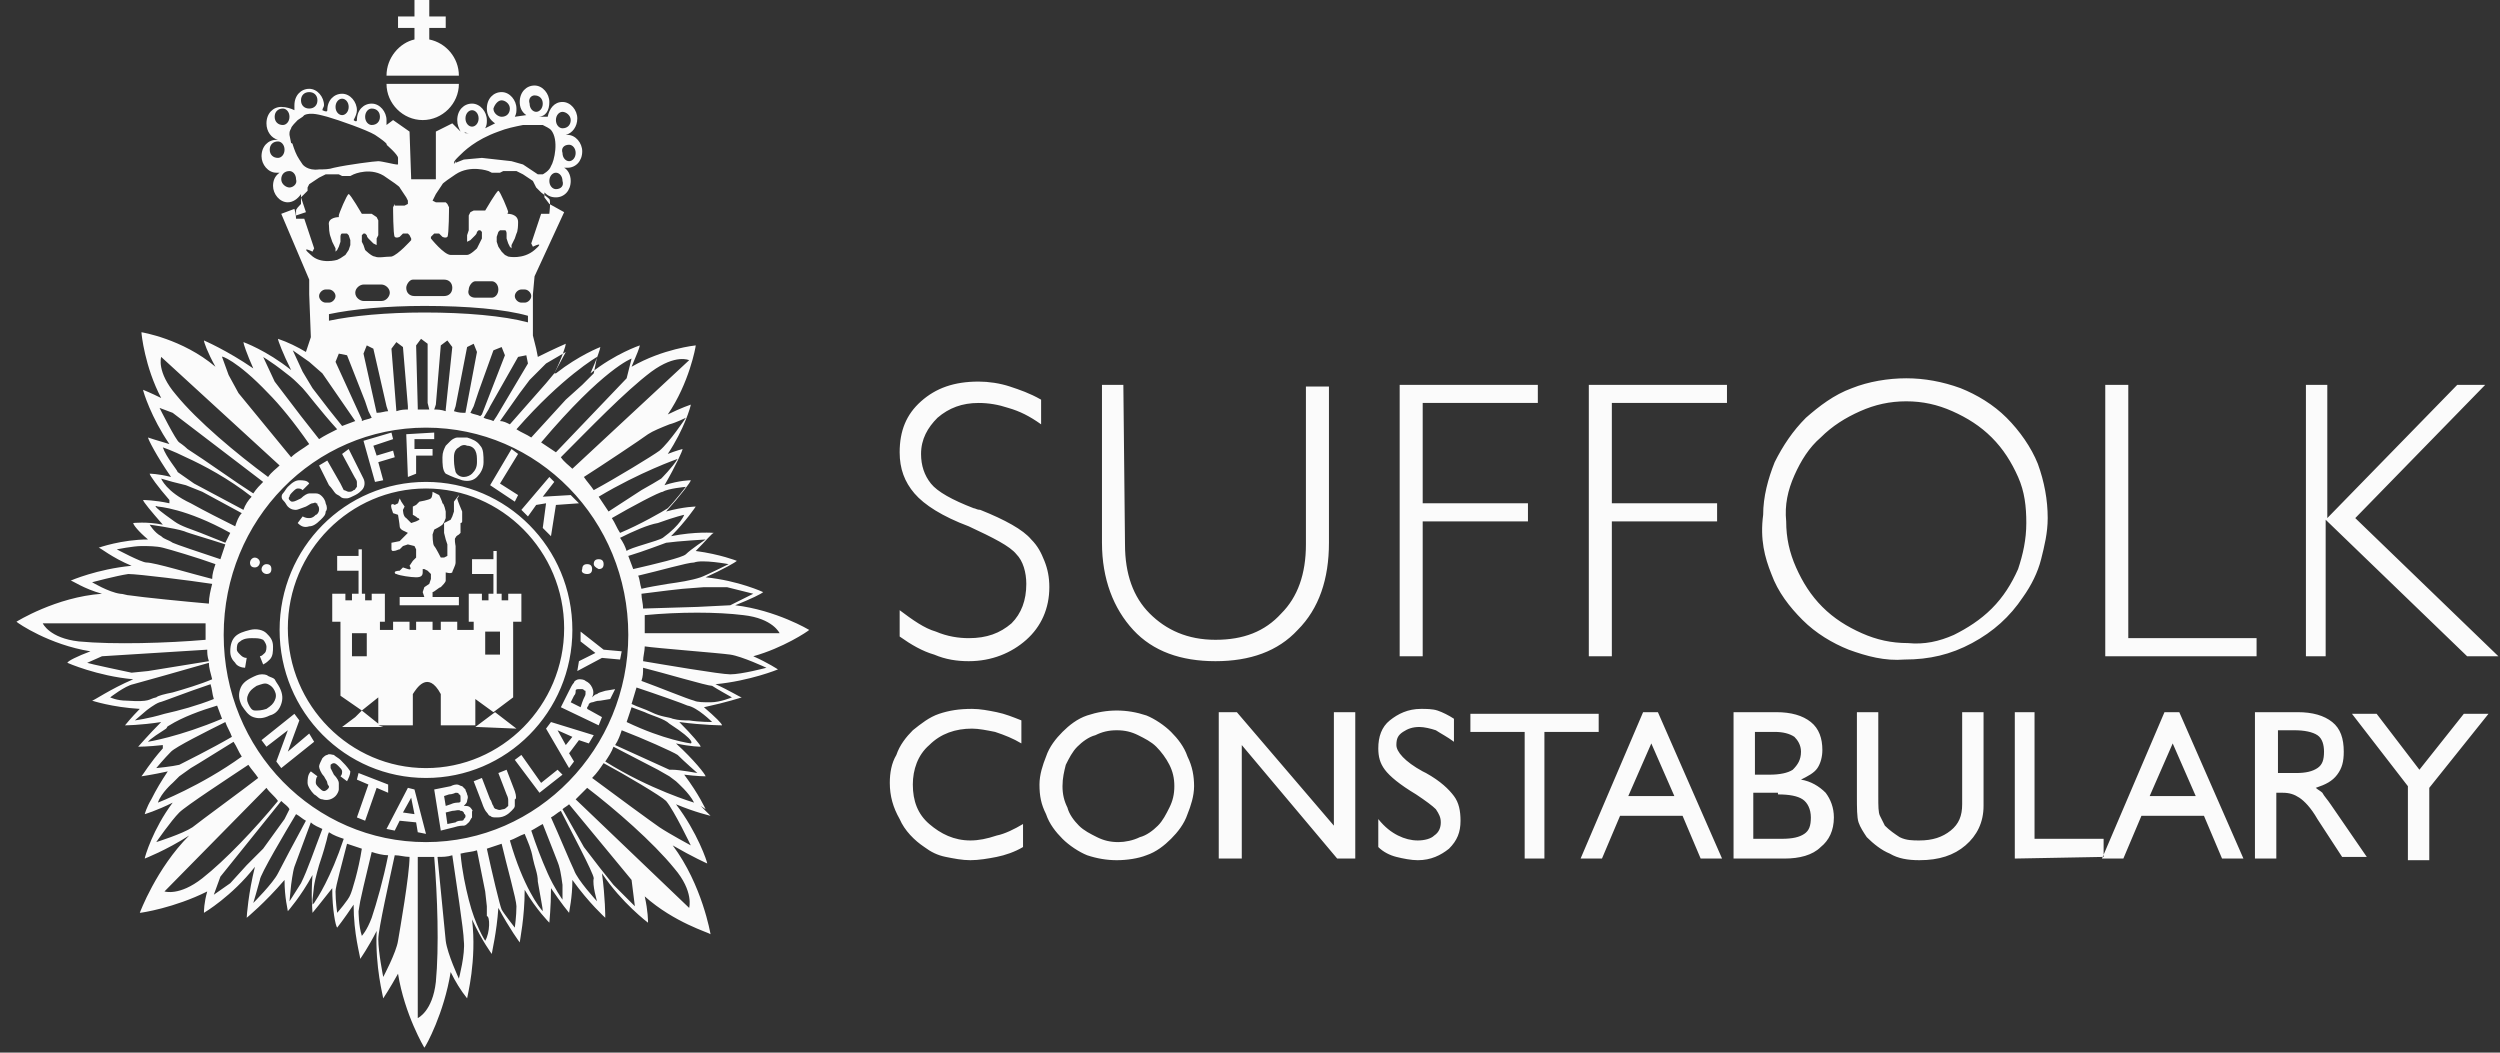 <?xml version="1.0" encoding="utf-8"?>
<!-- Generator: Adobe Illustrator 28.0.0, SVG Export Plug-In . SVG Version: 6.00 Build 0)  -->
<svg version="1.1" id="Layer_1" xmlns="http://www.w3.org/2000/svg" xmlns:xlink="http://www.w3.org/1999/xlink" x="0px" y="0px"
	 viewBox="0 0 152 64" style="enable-background:new 0 0 152 64;" xml:space="preserve">
<rect x="0" y="0" width="152" height="64" fill="#333333" stroke="none"/>
<style type="text/css">
	.st0{fill:#FFFFFF;fill-opacity:0.98;}
</style>
<g>
	<path class="st0" d="M146.4,52.2v-4.4l-3.4-4.4h1.5l2.6,3.4l2.7-3.4h1.5l-3.6,4.5v4.4H146.4z M138.4,52.2v-4h0.4
		c0.4,0,0.7,0.1,1,0.3c0.3,0.2,0.7,0.6,1.1,1.3l1.5,2.3h1.5l-2.2-3.2c-0.2-0.3-0.4-0.5-0.5-0.7c-0.1-0.1-0.3-0.2-0.4-0.3
		c0.6-0.2,1-0.4,1.3-0.8c0.3-0.4,0.4-0.8,0.4-1.4c0-0.8-0.2-1.4-0.7-1.8c-0.5-0.4-1.2-0.6-2.1-0.6h-2.6v8.9L138.4,52.2z M138.4,44.4
		h1.1c0.6,0,1.1,0.1,1.4,0.3c0.3,0.2,0.4,0.6,0.4,1c0,0.5-0.1,0.8-0.4,1c-0.3,0.2-0.7,0.3-1.3,0.3h-1.1V44.4z M129.1,52.2l1.1-2.6
		h3.8l1.1,2.6h1.3l-3.9-8.9h-0.9l-3.8,8.9H129.1z M132.1,45.2l1.4,3.2h-2.8L132.1,45.2z M122.5,52.2v-8.9h1.2V51h4.2v1.1L122.5,52.2
		z M112.9,43.3h1.3v5.1c0,0.6,0,1,0.1,1.2c0.1,0.2,0.2,0.4,0.3,0.6c0.3,0.3,0.6,0.5,0.9,0.7c0.4,0.2,0.8,0.2,1.2,0.2
		c0.8,0,1.4-0.2,1.9-0.6c0.5-0.4,0.7-0.9,0.7-1.6v-5.6h1.3V49c0,1-0.4,1.8-1.1,2.4c-0.7,0.6-1.6,0.9-2.8,0.9c-0.7,0-1.3-0.1-1.8-0.4
		c-0.5-0.2-1-0.6-1.4-1c-0.2-0.3-0.4-0.6-0.5-0.9c-0.1-0.3-0.1-0.9-0.1-1.6V43.3z M106.7,44.5h1.2c0.5,0,0.9,0.1,1.2,0.3
		c0.2,0.2,0.4,0.5,0.4,0.9c0,0.5-0.2,0.8-0.5,1.1c-0.3,0.2-0.8,0.3-1.4,0.3h-0.9V44.5z M108.5,52.2c0.9,0,1.7-0.2,2.2-0.7
		c0.5-0.4,0.8-1,0.8-1.8c0-0.6-0.2-1.1-0.5-1.5c-0.4-0.4-0.9-0.7-1.5-0.8c0.4-0.2,0.8-0.4,1-0.7c0.2-0.3,0.3-0.7,0.3-1.1
		c0-0.7-0.2-1.3-0.7-1.7c-0.5-0.4-1.2-0.6-2.1-0.6h-2.6v8.9L108.5,52.2z M108.1,48.3c0.7,0,1.2,0.1,1.5,0.3c0.3,0.2,0.5,0.6,0.5,1.1
		c0,0.5-0.1,0.8-0.4,1c-0.3,0.2-0.7,0.3-1.4,0.3h-1.7v-2.8H108.1z M97.4,52.2l1.1-2.6h3.8l1.1,2.6h1.3l-3.9-8.9h-0.9l-3.8,8.9H97.4z
		 M100.4,45.2l1.4,3.2H99L100.4,45.2z M92.7,52.2v-7.7h-3.3v-1.1h7.8v1.1h-3.3v7.7L92.7,52.2z M83.8,51.5v-1.7
		c0.4,0.5,0.8,0.8,1.2,1c0.4,0.2,0.8,0.3,1.2,0.3c0.4,0,0.8-0.1,1-0.3c0.3-0.2,0.4-0.5,0.4-0.8c0-0.3-0.1-0.5-0.3-0.8
		c-0.2-0.2-0.6-0.5-1.2-0.9c-1-0.6-1.6-1.1-1.9-1.5c-0.3-0.4-0.4-0.8-0.4-1.3c0-0.7,0.2-1.3,0.7-1.7c0.5-0.4,1.1-0.7,1.9-0.7
		c0.3,0,0.7,0,1,0.1c0.3,0.1,0.7,0.3,1,0.5v1.4c-0.4-0.3-0.8-0.5-1.1-0.7c-0.3-0.1-0.7-0.2-1-0.2c-0.4,0-0.7,0.1-1,0.3
		c-0.3,0.2-0.4,0.4-0.4,0.8c0,0.4,0.5,1,1.6,1.6l0.2,0.1c0.9,0.5,1.4,1,1.7,1.4c0.3,0.4,0.4,0.9,0.4,1.5c0,0.7-0.2,1.2-0.7,1.7
		c-0.5,0.4-1.1,0.7-1.9,0.7c-0.4,0-0.9-0.1-1.3-0.2C84.5,52,84.1,51.8,83.8,51.5 M74.1,52.2v-8.9h1.1l5.9,6.9v-6.9h1.3v8.9h-1.1
		l-5.8-6.9v6.9H74.1z M63.6,49.5c0.2,0.6,0.6,1.1,1,1.5c0.4,0.4,1,0.8,1.5,1c0.6,0.2,1.2,0.3,1.8,0.3c0.6,0,1.3-0.1,1.8-0.3
		c0.6-0.2,1.1-0.6,1.5-1c0.4-0.4,0.8-0.9,1-1.5c0.2-0.5,0.4-1.1,0.4-1.7c0-0.6-0.1-1.2-0.4-1.8c-0.2-0.6-0.6-1.1-1-1.5
		c-0.4-0.4-1-0.8-1.5-1c-0.6-0.2-1.2-0.3-1.8-0.3c-0.6,0-1.2,0.1-1.8,0.3c-0.6,0.2-1.1,0.6-1.5,1c-0.4,0.4-0.8,0.9-1,1.5
		c-0.2,0.5-0.4,1.1-0.4,1.7C63.2,48.4,63.3,48.9,63.6,49.5 M64.8,46.5c0.2-0.4,0.4-0.8,0.7-1.1c0.3-0.3,0.7-0.6,1.1-0.7
		c0.4-0.2,0.8-0.3,1.3-0.3c0.5,0,0.9,0.1,1.3,0.3c0.4,0.2,0.8,0.4,1.1,0.7c0.3,0.3,0.6,0.7,0.8,1.1c0.2,0.4,0.3,0.8,0.3,1.3
		c0,0.5-0.1,0.9-0.3,1.3c-0.2,0.4-0.4,0.8-0.7,1.1c-0.3,0.3-0.7,0.6-1.1,0.7c-0.4,0.2-0.9,0.3-1.3,0.3c-0.5,0-0.9-0.1-1.3-0.3
		c-0.4-0.2-0.8-0.4-1.1-0.7c-0.3-0.3-0.6-0.7-0.7-1.1c-0.2-0.4-0.3-0.8-0.3-1.3C64.6,47.3,64.7,46.9,64.8,46.5 M62.2,50.1v1.4
		c-0.5,0.3-1.1,0.5-1.6,0.6c-0.5,0.1-1.1,0.2-1.6,0.2c-0.5,0-1-0.1-1.5-0.2c-0.5-0.1-0.9-0.3-1.3-0.6c-0.6-0.4-1.2-1-1.5-1.7
		c-0.4-0.7-0.6-1.4-0.6-2.2c0-0.6,0.1-1.2,0.4-1.7c0.2-0.6,0.6-1.1,1-1.5c0.5-0.4,1-0.8,1.6-1c0.6-0.2,1.2-0.3,2-0.3
		c0.5,0,1,0.1,1.5,0.2c0.5,0.1,1,0.3,1.5,0.5v1.4c-0.5-0.3-1-0.5-1.6-0.7c-0.5-0.1-1-0.2-1.4-0.2c-1,0-1.9,0.3-2.6,1
		c-0.7,0.6-1,1.5-1,2.4c0,1,0.3,1.8,1,2.4c0.7,0.6,1.5,1,2.5,1c0.5,0,1-0.1,1.6-0.3C61.1,50.7,61.7,50.4,62.2,50.1 M140.2,39.9V23.4
		h1.3v8.1l7.9-8.1h1.7l-7.9,8.1l8.7,8.4h-1.9l-8.6-8.3v8.3H140.2z M128,39.9V23.4h1.4v15.4h7.8v1.1H128z M107.7,34.9
		c0.4,1.1,1.1,2,1.9,2.8c0.8,0.8,1.8,1.4,2.8,1.8c1.1,0.4,2.2,0.7,3.4,0.6c1.5,0,2.8-0.3,4.1-1c1.3-0.7,2.3-1.6,3.1-2.8
		c0.5-0.7,0.9-1.5,1.1-2.3c0.2-0.8,0.4-1.6,0.4-2.5c0-1.1-0.2-2.2-0.6-3.3c-0.4-1-1.1-2-1.9-2.8c-0.8-0.8-1.8-1.4-2.8-1.8
		c-1.1-0.4-2.2-0.6-3.3-0.6c-1.1,0-2.3,0.2-3.3,0.6c-1.1,0.4-2,1.1-2.8,1.8c-0.8,0.8-1.4,1.7-1.9,2.7c-0.4,1-0.7,2.1-0.7,3.2
		C107,32.8,107.3,33.9,107.7,34.9 M109.1,28.9c0.4-0.9,0.9-1.7,1.6-2.3c0.7-0.7,1.5-1.2,2.4-1.6c0.9-0.4,1.8-0.6,2.8-0.6
		c1,0,1.9,0.2,2.8,0.6c0.9,0.4,1.7,0.9,2.4,1.6c0.7,0.7,1.2,1.5,1.6,2.4c0.4,0.9,0.5,1.8,0.5,2.8c0,1-0.2,1.9-0.5,2.8
		c-0.4,0.9-0.9,1.7-1.6,2.4c-0.7,0.7-1.5,1.2-2.3,1.6c-0.9,0.4-1.8,0.6-2.8,0.5c-1,0-1.9-0.2-2.8-0.6c-0.9-0.4-1.7-0.9-2.4-1.6
		c-0.7-0.7-1.2-1.5-1.6-2.4c-0.4-0.9-0.6-1.8-0.6-2.8C108.5,30.7,108.7,29.8,109.1,28.9 M96.6,39.9V23.4h8.4v1.1h-7v6.1h6.4v1.1
		h-6.4v8.2H96.6z M85.1,39.9V23.4h8.4v1.1h-7v6.1h6.4v1.1h-6.4v8.2H85.1z M68.4,33.1c0,1.8,0.5,3.2,1.5,4.2c1,1,2.3,1.6,4,1.6
		c1.7,0,3-0.5,4-1.6c1-1,1.5-2.4,1.5-4.2v-9.6h1.4V33c0,2.2-0.6,4-1.9,5.3c-1.2,1.3-2.9,1.9-5,1.9c-2.1,0-3.8-0.6-5-1.9
		c-1.2-1.3-1.9-3.1-1.9-5.3v-9.6h1.3L68.4,33.1z M63.3,25.8c-0.7-0.5-1.3-0.8-2-1c-0.6-0.2-1.2-0.3-1.8-0.3c-1,0-1.8,0.3-2.5,0.9
		c-0.6,0.6-1,1.3-1,2.2c0,0.7,0.2,1.3,0.6,1.8c0.4,0.5,1.3,1,2.6,1.5c0.1,0,0.2,0.1,0.4,0.1c1.5,0.6,2.6,1.2,3.1,1.8
		c0.4,0.4,0.6,0.8,0.8,1.3c0.2,0.5,0.3,1,0.3,1.6c0,1.3-0.5,2.4-1.4,3.2c-0.9,0.8-2.1,1.3-3.5,1.3c-0.7,0-1.4-0.1-2.1-0.4
		c-0.7-0.2-1.4-0.6-2.1-1.1v-1.6c0.8,0.6,1.5,1.1,2.2,1.3c0.7,0.3,1.4,0.4,2,0.4c1.1,0,1.9-0.3,2.6-0.9c0.6-0.6,0.9-1.4,0.9-2.4
		c0-0.7-0.2-1.4-0.6-1.8c-0.4-0.5-1.4-1-2.9-1.7c-1.6-0.6-2.7-1.3-3.3-2c-0.6-0.7-0.9-1.5-0.9-2.5c0-1.3,0.4-2.3,1.3-3.1
		c0.9-0.8,2-1.2,3.5-1.2c0.6,0,1.3,0.1,1.9,0.3c0.6,0.2,1.2,0.4,1.9,0.8L63.3,25.8z M37.7,40.1l0.1-0.5l-1.1-0.1l-1.4-1.1L35.3,39
		l0.9,0.7l-1,0.5l-0.1,0.6l1.5-0.8L37.7,40.1z M20.7,46.2c-0.1-0.1-0.3-0.2-0.4-0.3c-0.1,0-0.3-0.1-0.4,0c-0.1,0-0.2,0.1-0.3,0.2
		c-0.1,0.2-0.2,0.4-0.2,0.5c0,0.1,0.1,0.4,0.3,0.6c0.1,0.2,0.2,0.3,0.2,0.4c0,0.1,0.1,0.2,0.1,0.2c0,0.1,0,0.1-0.1,0.2
		c-0.1,0.1-0.2,0.1-0.2,0.1c-0.1,0-0.2-0.1-0.3-0.2c-0.1-0.1-0.2-0.2-0.2-0.3c0-0.1,0-0.3,0.1-0.4l-0.4-0.3
		c-0.2,0.2-0.2,0.5-0.2,0.7c0,0.2,0.2,0.5,0.4,0.7c0.2,0.1,0.3,0.3,0.5,0.3c0.3,0.1,0.6,0,0.8-0.2c0.1-0.1,0.2-0.3,0.2-0.4
		c0-0.1,0-0.3,0-0.4c0-0.1-0.1-0.3-0.3-0.5c-0.1-0.2-0.2-0.4-0.2-0.4c0-0.1,0-0.1,0-0.2c0,0,0.1-0.1,0.2-0.1c0.1,0,0.2,0.1,0.3,0.2
		c0.1,0.1,0.2,0.2,0.2,0.3c0,0.1,0,0.2-0.1,0.3l0.4,0.3c0.1-0.2,0.2-0.4,0.2-0.6C21.1,46.6,20.9,46.4,20.7,46.2 M23.6,47.7L21.8,47
		l-0.1,0.4l0.7,0.3l-0.7,2l0.5,0.2l0.7-2l0.7,0.3L23.6,47.7z M15,40c-0.2,0-0.3-0.1-0.4-0.2c-0.1-0.1-0.2-0.2-0.2-0.3
		c0-0.2,0-0.4,0.2-0.5c0.1-0.1,0.3-0.2,0.7-0.2c0.3,0,0.5,0,0.7,0.1c0.1,0.1,0.2,0.3,0.2,0.4c0,0.1,0,0.3-0.1,0.4
		c-0.1,0.1-0.2,0.2-0.3,0.2l0.2,0.5c0.2-0.1,0.3-0.2,0.4-0.3c0.2-0.2,0.2-0.5,0.2-0.8c0-0.4-0.2-0.6-0.4-0.8c-0.2-0.2-0.6-0.3-1-0.2
		c-0.4,0.1-0.7,0.2-0.9,0.4c-0.2,0.2-0.3,0.5-0.3,0.9c0,0.3,0.1,0.5,0.3,0.7c0.1,0.2,0.4,0.3,0.6,0.3L15,40z M32.6,30.7l0.6-0.1
		L33,32.1l0.5,0.5l0.3-1.9l1.4-0.1l-0.5-0.5L33,30.2l0.7-0.9L33.4,29l-1.7,2l0.4,0.4L32.6,30.7z M15.5,34.5c0.2,0,0.3-0.2,0.3-0.3
		c0-0.2-0.2-0.3-0.3-0.3c-0.2,0-0.3,0.2-0.3,0.3C15.2,34.4,15.3,34.5,15.5,34.5 M18.8,44.6l-1.3,1.1l0.7-1.9l-0.3-0.4l-2,1.6
		l0.3,0.4l1.3-1l-0.7,1.9l0.3,0.4l2-1.6L18.8,44.6z M15.5,43.2c-0.2,0-0.3-0.2-0.4-0.4c-0.1-0.2-0.1-0.4,0-0.6
		c0.1-0.2,0.2-0.3,0.5-0.5c0.3-0.1,0.5-0.2,0.7-0.1c0.2,0.1,0.3,0.2,0.4,0.4c0.1,0.2,0.1,0.4,0,0.6c-0.1,0.2-0.2,0.3-0.5,0.5
		C15.9,43.2,15.7,43.2,15.5,43.2 M17.1,42.8c0.1-0.3,0.1-0.6-0.1-1c-0.1-0.2-0.2-0.3-0.3-0.5c-0.1-0.1-0.2-0.1-0.4-0.2
		c-0.1-0.1-0.3-0.1-0.4-0.1c-0.2,0-0.4,0.1-0.6,0.2c-0.4,0.2-0.6,0.4-0.7,0.7c-0.1,0.3-0.1,0.6,0.1,1c0.2,0.3,0.4,0.6,0.7,0.7
		c0.3,0.1,0.6,0.1,1-0.1C16.8,43.4,17,43.1,17.1,42.8 M32.9,47.6l-1.2-1.7l-0.4,0.3l1.5,2l1.4-1.1l-0.3-0.3L32.9,47.6z M35.4,42.7
		L35.3,43l-0.6-0.3l0.2-0.4C35,42.2,35,42.1,35,42c0-0.1,0.1-0.1,0.2-0.1c0.1,0,0.1,0,0.2,0c0.1,0,0.1,0.1,0.2,0.1
		c0,0.1,0,0.1,0,0.2C35.6,42.3,35.5,42.4,35.4,42.7 M36.3,42.2c-0.1,0-0.2,0.1-0.3,0.2c0.1-0.2,0.1-0.4,0-0.6
		c-0.1-0.2-0.2-0.3-0.4-0.4c-0.1-0.1-0.3-0.1-0.4-0.1c-0.1,0-0.3,0.1-0.3,0.2c-0.1,0.1-0.2,0.3-0.3,0.5l-0.5,1l2.3,1.1l0.2-0.5
		l-0.9-0.5l0-0.1c0.1-0.1,0.1-0.2,0.1-0.2c0,0,0.1-0.1,0.2-0.1c0.1,0,0.2-0.1,0.5-0.1l0.6-0.1l0.3-0.6l-0.6,0.1
		C36.5,42.1,36.4,42.1,36.3,42.2 M31.3,48.1l-0.5-1.3L30.3,47l0.5,1.3c0.1,0.2,0.1,0.3,0.1,0.4c0,0.1,0,0.2,0,0.3
		c-0.1,0.1-0.2,0.2-0.3,0.2c-0.1,0-0.2,0.1-0.4,0c-0.1,0-0.2-0.1-0.2-0.2c-0.1-0.1-0.1-0.3-0.2-0.4l-0.5-1.3l-0.5,0.2l0.5,1.3
		c0.1,0.3,0.2,0.5,0.3,0.6c0.1,0.1,0.1,0.2,0.2,0.2c0.1,0.1,0.2,0.1,0.4,0.1c0.1,0,0.3,0,0.5-0.1c0.2-0.1,0.3-0.2,0.4-0.3
		c0.1-0.1,0.2-0.2,0.2-0.3c0-0.1,0-0.2,0-0.4C31.4,48.6,31.4,48.4,31.3,48.1 M35.7,34.9c0.2,0,0.3-0.1,0.3-0.3
		c0-0.2-0.1-0.3-0.3-0.3c-0.2,0-0.3,0.1-0.3,0.3c0,0,0,0,0,0C35.3,34.8,35.5,34.9,35.7,34.9 M31.4,44.3l-1.3-1l0,0l0,0l-1.2,0.9h0.1
		l0,0L31.4,44.3z M24.5,49.4l0.5-0.9l0.2,1L24.5,49.4z M24.8,47.9l-1.3,2.5l0.5,0.1l0.3-0.6l1,0.1l0.1,0.6l0.5,0.1l-0.7-2.7
		L24.8,47.9z M36.4,34.6c0.2,0,0.3-0.1,0.3-0.3c0-0.2-0.1-0.3-0.3-0.3c-0.2,0-0.3,0.1-0.3,0.3c0,0,0,0,0,0
		C36.1,34.4,36.2,34.5,36.4,34.6 M28.2,49.8c0,0.1-0.1,0.1-0.2,0.1c0,0-0.2,0-0.3,0.1l-0.5,0.1l-0.1-0.7l0.4-0.1
		c0.2,0,0.4-0.1,0.5,0c0.1,0,0.1,0,0.2,0.1c0,0.1,0.1,0.1,0.1,0.2C28.3,49.7,28.3,49.7,28.2,49.8 M27,48.4l0.3-0.1
		c0.2,0,0.4-0.1,0.4-0.1c0.1,0,0.2,0,0.2,0.1c0.1,0,0.1,0.1,0.1,0.2c0,0.1,0,0.1,0,0.2c0,0.1-0.1,0.1-0.2,0.1c0,0-0.2,0-0.4,0.1
		L27.1,49L27,48.4z M28.6,49.1C28.5,49,28.4,49,28.2,49c0.1-0.1,0.2-0.2,0.2-0.3c0-0.1,0.1-0.2,0-0.4c0-0.1-0.1-0.2-0.1-0.3
		c-0.1-0.1-0.1-0.1-0.2-0.2c-0.1,0-0.2-0.1-0.3-0.1c-0.1,0-0.2,0-0.4,0.1l-1,0.2l0.4,2.5l0.8-0.2c0.3-0.1,0.5-0.1,0.6-0.1
		c0.1,0,0.2-0.1,0.3-0.2c0.1-0.1,0.1-0.2,0.2-0.3c0-0.1,0-0.2,0-0.4C28.8,49.4,28.7,49.2,28.6,49.1 M25.7,7.3c1.2,0,2.2-1,2.2-2.2
		h-4.4C23.5,6.3,24.5,7.3,25.7,7.3 M23.8,30.9l0.1,0.3l0.3,0.1c0,0,0.1,0.6,0.1,0.7c0,0.2,0.3,0.3,0.3,0.3l0.2,0.1l-0.2,0.2
		l-0.3,0.3L23.8,33v0.4c0,0,0,0.1,0.1,0.1c0.2,0,0.3-0.1,0.4-0.1c0,0,0.2-0.2,0.2-0.2l0.3-0.1l0.4,0.1l0.1,0.2l0,0.2v0.3l-0.2,0.2
		l-0.2,0.3c0,0,0.2,0.3-0.1,0.2l-0.3-0.1l-0.2,0.2c0,0-0.3,0-0.3,0.1c0,0,0,0.1,0.1,0.1c0.2,0.1,0.9,0.2,1.2,0.2
		c0.3,0,0.4-0.1,0.4-0.3c0-0.1,0-0.1,0-0.2l0.1,0l0.2,0.1l0.2,0.2l0,0.3l-0.1,0.3l-0.3,0.2l-0.1,0.3l0.1,0.3h-1.5v0.5h3.6v-0.5h-1.6
		c0-0.1,0-0.3,0-0.3c0.1,0,0.4-0.3,0.5-0.3c0.1-0.1,0.3-0.3,0.3-0.4c0-0.1,0-0.5,0-0.5s0.3,0.1,0.4,0c0-0.1,0.2-0.4,0.2-0.6
		c0-0.2,0-0.7,0-0.7l0-0.3c0,0-0.1-0.5,0-0.5c0-0.1,0.2-0.2,0.2-0.2l0.1-0.1l0-0.6c0,0,0.1,0,0.1-0.1c0-0.1,0-0.6,0-0.6
		s-0.3-0.7-0.3-0.8c0.1-0.1,0.1-0.2,0.1-0.2l-0.3,0.4l0,0.3l0,0.3l-0.1,0.3l-0.1,0.2L27,31.8l0,0.2v0.4l0.1,0.4l0.1,0.3v0.7L27,33.9
		l-0.2,0c0,0-0.3-0.6-0.4-0.7c-0.1-0.1-0.1-0.7-0.1-0.7l0.1-0.3c0,0,0.4-0.2,0.5-0.3c0.1-0.1,0.2-0.4,0.2-0.4l0-0.4
		c0,0-0.1-0.5-0.2-0.5c0-0.1-0.2-0.5-0.2-0.5L26.5,30l-0.2-0.1c0,0,0,0.3-0.1,0.4c-0.1,0.1-0.7,0.2-0.7,0.2l-0.2,0.2l-0.2,0.1
		L25.1,31l0,0.3c0,0,0.2,0.1,0.3,0.2c0.1,0,0.1,0.1,0.1,0.1l-0.2,0.1L25,31.8c0,0-0.2-0.2-0.3-0.3c-0.2-0.1-0.2-0.5-0.2-0.5l0.1-0.2
		l-0.2-0.3l-0.1-0.2l-0.1,0.3L24,30.7C24,30.7,23.7,30.5,23.8,30.9 M20.4,30c0.1,0.1,0.2,0.1,0.3,0.2c0.1,0.1,0.2,0.1,0.4,0.1
		c0.1,0,0.3-0.1,0.5-0.2c0.2-0.1,0.3-0.2,0.4-0.3c0.2-0.2,0.2-0.5,0.1-0.7c-0.1-0.2-0.2-0.4-0.3-0.6l-0.6-1.2l-0.4,0.3l0.7,1.3
		c0.1,0.2,0.2,0.3,0.2,0.4c0,0.1,0,0.2,0,0.3c-0.1,0.1-0.1,0.2-0.2,0.2c-0.1,0.1-0.2,0.1-0.3,0.1c-0.1,0-0.2-0.1-0.3-0.1
		c0,0-0.1-0.2-0.2-0.4L19.9,28l-0.5,0.3l0.6,1.2C20.2,29.7,20.3,29.9,20.4,30 M17.5,30.8C17.7,31,17.9,31,18,31
		c0.1,0,0.3-0.1,0.6-0.2c0.2-0.1,0.3-0.2,0.4-0.2c0.1,0,0.2-0.1,0.2,0c0.1,0,0.1,0,0.1,0.1c0.1,0.1,0.1,0.2,0.1,0.3
		c0,0.1-0.1,0.3-0.2,0.3c-0.1,0.1-0.2,0.2-0.4,0.2c-0.1,0-0.2,0-0.4-0.1l-0.3,0.4c0.2,0.2,0.4,0.3,0.7,0.2c0.2,0,0.4-0.1,0.7-0.4
		c0.2-0.2,0.3-0.3,0.3-0.5c0.1-0.1,0.1-0.3,0-0.5c0-0.1-0.1-0.3-0.2-0.4c-0.1-0.1-0.2-0.2-0.4-0.2c-0.1,0-0.3,0-0.4,0
		c-0.1,0-0.3,0.1-0.5,0.3c-0.2,0.1-0.4,0.2-0.5,0.2c-0.1,0-0.1,0-0.2-0.1c0,0-0.1-0.1,0-0.2c0-0.1,0.1-0.2,0.2-0.3
		c0.1-0.1,0.2-0.2,0.3-0.2c0.1,0,0.2,0,0.3,0.1l0.4-0.4c-0.1-0.2-0.4-0.2-0.6-0.2c-0.2,0-0.4,0.1-0.7,0.4c-0.1,0.1-0.2,0.3-0.3,0.4
		c-0.1,0.1-0.1,0.3,0,0.4C17.4,30.6,17.4,30.7,17.5,30.8 M25.3,28.8l0-1.1l1,0l0-0.4l-1.1,0l0-0.6l1.2,0l0-0.4l-1.7,0.1l0.1,2.6
		L25.3,28.8z M23.3,29.2L23,28.1l1-0.3l-0.1-0.4l-1,0.3l-0.2-0.6l1.2-0.4l-0.1-0.4l-1.7,0.5l0.7,2.5L23.3,29.2z M30.4,39.8h-0.9
		v-1.4h0.9L30.4,39.8z M22.3,39.9h-0.9v-1.4h0.9V39.9z M30.9,36.1v0.4h-0.4v-0.4h-0.3v-2.6H30V34h-1.3v0.9H30v1.2h-0.3v0.4h-0.4
		v-0.4h-0.8v1.7h0.3v0.5h-1v-0.5h-1v0.5h-0.5v-0.5h-1v0.5h-0.4v-0.5h-1v0.5h-0.8v-0.5h0.3v-1.3h0v-0.4h-0.8v0.4h-0.4v-0.4H22v-2.7
		h-0.2v0.4h-1.3v0.9h1.3v1.4h-0.4v0.4H21v-0.4h-0.8v1.7h0.5v4.5h0l0,0v0h0l1.3,0.9l0,0l0,0l1-0.8v1.6l-1-0.8l0,0l0,0l-0.4,0.4
		l-0.8,0.6l2.5,0L23,44.1h2.1v-1.9c0.2-0.3,0.9-1.5,1.7,0v1.9h2.1v-1.6l1.1,0.8l0,0l0,0l1.2-0.9h0v-4.6h0.5v-1.3h0v-0.4L30.9,36.1z
		 M34.8,44.8l-0.4,0.5l-0.5-0.9L34.8,44.8z M33.2,44.3l1.4,2.4l0.3-0.4l-0.3-0.5l0.6-0.8l0.6,0.2l0.3-0.5l-2.6-0.8L33.2,44.3z
		 M23.5,4.6h4.4c0-1.1-0.8-2-1.8-2.2V1.7h1V1h-1V0h-0.9v1h-1v0.7h1v0.7C24.3,2.6,23.5,3.5,23.5,4.6 M39.2,38.5c0-0.4,0-0.8,0-1.1
		c2.1-0.2,4.4-0.2,6,0c1.8,0.2,2.2,1.1,2.2,1.1L39.2,38.5z M46.6,40.6c0,0-1.5,0.4-2.2,0.4c-0.6,0-4.1-0.6-5.3-0.8
		c0-0.3,0.1-0.6,0.1-0.9c0.6,0.1,4.5,0.4,5.2,0.5C45.1,39.9,46.6,40.6,46.6,40.6 M44.5,42.4c0,0-0.7,0.3-1.3,0.3c-0.4,0-0.8,0-1-0.1
		c-0.4-0.1-2.1-0.8-3.2-1.2c0.1-0.3,0.1-0.5,0.1-0.8c1.2,0.3,3.9,1.1,4.2,1.1C43.6,41.9,44.5,42.4,44.5,42.4 M43.3,43.9
		c0,0-0.8,0-1.4-0.1c-0.4,0-0.6,0-1-0.1c-0.2-0.1-0.7-0.1-1.3-0.4c-0.4-0.2-0.8-0.3-1.2-0.5c0.1-0.3,0.2-0.7,0.3-1
		c1.2,0.4,2.9,1,3.1,1.1C42.4,43,43.3,43.9,43.3,43.9 M42,45.2c0,0-1.6-0.2-3.9-1.3c0.1-0.3,0.2-0.6,0.3-0.9
		c0.3,0.1,0.5,0.2,0.8,0.3c0.4,0.2,1.2,0.4,1.5,0.7C42.4,45.1,42,45.2,42,45.2 M41.2,45.9c0.4,0.4,1.2,1.1,1.2,1.1s-1.1-0.2-1.5-0.2
		c-0.1,0-0.1,0-0.2,0c-0.2-0.1-2-0.9-3.3-1.5c0.2-0.3,0.3-0.6,0.4-0.9C39.1,44.9,40.9,45.7,41.2,45.9 M42.2,48.8
		c0,0-2.7-0.8-5.4-2.5c0.2-0.3,0.4-0.6,0.5-0.9l2.7,1.4l0.7,0.4l0.4,0.3C41.2,47.6,41.9,48.2,42.2,48.8 M42,51.4
		c0,0-1.3-0.7-1.9-1.1c-0.3-0.2-2.9-2.1-4.1-3c0.3-0.3,0.5-0.6,0.7-0.9c1.3,0.7,3.5,2,3.8,2.3C41,49.3,42,51.4,42,51.4 M41,52.8
		c1.2,1.4,0.9,2.4,0.9,2.4l-6.9-6.6c0.2-0.2,0.5-0.5,0.7-0.7C37.4,49.2,39.7,51.2,41,52.8 M37.8,54.3l-0.5-0.5l-0.8-1l-1-1.3
		l-1.3-2.3c0.1-0.1,0.3-0.2,0.4-0.3l3.8,4.6l0.2,1.6L37.8,54.3z M36.3,54.8c0,0-1.2-1.3-1.4-1.9c-0.2-0.4-0.9-2.1-1.4-3.2
		c0.2-0.1,0.4-0.3,0.6-0.4c0.5,1,2,3.8,2,4.1C36,53.8,36.3,54.8,36.3,54.8 M34.2,54.7c0,0-0.5-0.7-0.9-1.6c-0.4-0.9-0.7-1.7-1-2.6
		c0.2-0.1,0.5-0.3,0.7-0.4c0.5,1.3,1,2.5,1,2.6c0.1,0.3,0.2,1.1,0.2,1.1V54.7z M33,55.4c-0.2-0.2-1.2-1.5-2-4.3
		c0.3-0.1,0.6-0.3,0.9-0.4c0.2,0.5,0.4,0.9,0.5,1.5c0.1,0.5,0.3,0.9,0.3,1.4C32.9,54.8,33,55.2,33,55.4C33,55.4,33,55.4,33,55.4
		C33,55.4,33,55.6,33,55.4 M31.3,56.4c0,0-0.7-0.9-0.8-1.1c-0.1-0.2-0.6-2.3-0.9-3.7c0.3-0.1,0.6-0.2,0.9-0.3
		c0.3,1.3,0.9,3.4,0.9,3.8C31.4,55.7,31.3,56.4,31.3,56.4 M29.5,57.2c0,0-0.6-0.9-1-2.5c-0.2-0.8-0.4-1.7-0.5-2.8
		c0.4-0.1,0.7-0.1,1-0.2l0.5,2.5l0.1,0.9l0,0.6C29.8,55.7,29.8,56.7,29.5,57.2 M27.9,59.5c0,0-0.7-1.5-0.8-2.3l-0.5-5.1
		c0.3,0,0.6,0,0.9-0.1c0.2,1.4,0.7,4.6,0.7,5.2C28.3,58,27.9,59.5,27.9,59.5 M26.5,59.7c-0.2,1.8-1.1,2.2-1.1,2.2l0-9.8
		c0.3,0,0.7,0,1,0C26.6,54.5,26.7,57.6,26.5,59.7 M24.2,57.2c-0.1,0.7-0.9,2.2-0.9,2.2s-0.3-1.5-0.3-2.3c0-0.6,0.7-3.7,1-5.1
		c0.3,0,0.6,0.1,0.9,0.1C24.9,53.2,24.3,56.6,24.2,57.2 M22.6,55.8c-0.3,0.8-0.6,1.1-0.6,1.1c-0.2-0.6-0.2-1.5-0.2-1.5l0.1-0.6
		l0.2-0.9l0.5-2.1c0.3,0.1,0.7,0.2,1,0.2C23.3,53.5,22.9,54.9,22.6,55.8 M21.3,54.4c-0.1,0.3-0.8,1.1-0.8,1.1s-0.1-0.7-0.1-1.3
		c0-0.3,0.4-1.7,0.7-2.9c0.3,0.1,0.6,0.2,0.9,0.3C21.8,52.9,21.4,54.2,21.3,54.4 M19.1,54.9c-0.1,0.1-0.1,0.1-0.1,0.1s0-0.2,0-0.3
		c0.1-0.7,0-0.7,0.4-2.1c0.1-0.3,0.3-0.9,0.4-1.3c0.1-0.3,0.1-0.5,0.2-0.7c0.3,0.2,0.6,0.3,0.9,0.4C20.1,53.4,19.3,54.6,19.1,54.9
		 M18.3,53.7c-0.5,0.8-0.7,1.1-0.7,1.1l0.1-1c0,0,0.1-0.8,0.2-1.1l1-2.7c0.2,0.2,0.5,0.3,0.7,0.4C19.1,51.7,18.7,52.9,18.3,53.7
		 M16.9,53.1c-0.3,0.6-1.5,1.8-1.5,1.8s0.3-1,0.4-1.4c0-0.3,1.6-3,2.2-4c0.2,0.1,0.4,0.3,0.6,0.4C18,51,17.1,52.7,16.9,53.1
		 M15,52.6l-1,1.1l-1,0.7l0.4-1.1l3.7-4.6c0.2,0.2,0.4,0.3,0.5,0.5l-0.3,0.6L16,51.6L15,52.6z M12.3,53.4c-1.4,1.1-2.3,0.8-2.3,0.8
		l6.2-6.3c0.2,0.3,0.5,0.5,0.7,0.8C15.5,50.4,13.7,52.3,12.3,53.4 M9.5,51.2c0,0,0.9-1.3,1.4-1.8c0.4-0.4,3-2.1,4.2-2.9
		c0.2,0.3,0.4,0.5,0.6,0.8c-0.9,0.7-3.5,2.6-4,3C11.1,50.7,9.5,51.2,9.5,51.2 M9.6,48.8c0.2-0.6,0.9-1.2,0.9-1.2l0.4-0.4l0.7-0.5
		l0.5-0.3l2.1-1.3c0.2,0.3,0.3,0.6,0.5,0.9C12.2,47.8,9.6,48.8,9.6,48.8 M9.5,46.7c0,0,0.5-0.6,0.9-1c0.3-0.3,2.1-1.2,3.3-1.8
		c0.1,0.3,0.3,0.6,0.4,0.9c-1.2,0.7-3,1.6-3.2,1.7C10.5,46.6,9.5,46.7,9.5,46.7 M9,45.1c0,0,0-0.1,1.1-0.8c0.1-0.1,0-0.1,0.2-0.2
		c0.8-0.5,1.9-0.9,2.9-1.2c0.1,0.3,0.2,0.5,0.3,0.8C10.9,44.8,9,45.1,9,45.1 M8.2,43.8l0.7-0.6c0,0,0.5-0.4,0.8-0.5
		c0.1,0,1.6-0.6,3.1-1.1c0.1,0.3,0.1,0.6,0.2,0.9c-1,0.4-2.1,0.7-3,0.9C9,43.7,8.2,43.8,8.2,43.8 M7.7,42.6c-0.6,0-1-0.2-1-0.2
		s0.9-0.7,1.4-0.8c0.4-0.1,3.2-0.9,4.6-1.3c0,0.3,0.1,0.6,0.2,1c-0.7,0.3-1.7,0.6-2.4,0.8c-0.5,0.1-0.9,0.2-1,0.3
		C9,42.5,9.2,42.7,7.7,42.6 M8,40.9l-1.4-0.3l-0.9-0.2l-0.4-0.1l0.9-0.4l6.4-0.4c0,0.2,0,0.4,0.1,0.7L9,40.8L8,40.9z M4.8,39
		c-1.8-0.2-2.2-1.1-2.2-1.1h9.9c0,0.3,0,0.6,0,1C10.2,39.1,6.9,39.2,4.8,39 M5.6,35.4c0,0,1.5-0.4,2.2-0.5c0.6,0,3.8,0.4,5.1,0.6
		c-0.1,0.4-0.2,0.8-0.2,1.2c-1.2-0.1-4.2-0.4-4.8-0.5c-0.2,0-0.4-0.1-0.6-0.1C6.6,36,5.6,35.4,5.6,35.4 M7.1,33.4c0,0,1-0.2,1.5-0.2
		c0.4,0,0.9,0,1.3,0.1c0.4,0.1,2.1,0.6,3.2,1c-0.1,0.3-0.2,0.6-0.2,0.9c-1.2-0.3-3.5-1-4-1C8.6,34.2,7.1,33.4,7.1,33.4 M9.1,31.9
		c0,0,1.5,0.2,2.1,0.4c0.2,0.1,1.6,0.5,2.5,0.8c-0.1,0.3-0.2,0.6-0.3,0.9c-1.2-0.4-2.7-0.9-2.9-1c-0.3-0.2-0.5-0.2-0.7-0.4
		C9.4,32.4,9.1,31.9,9.1,31.9 M9.6,30.8c0,0,1.7,0.1,4.4,1.6c-0.1,0.2-0.2,0.4-0.3,0.6c-0.5-0.2-1-0.4-1.5-0.6
		c-0.5-0.2-1.2-0.4-1.6-0.7C8.9,30.5,9.6,30.8,9.6,30.8 M9.8,29.1l0.7,0.2l0.8,0.2l1,0.4l2.4,1.3c-0.2,0.2-0.3,0.5-0.4,0.8
		c-0.8-0.4-1.8-0.9-2.7-1.4C10.1,29.9,9.8,29.1,9.8,29.1 M9.9,27.2c0,0,0.6,0.2,1.4,0.6c1.1,0.5,2.6,1.3,4,2.4
		c-0.2,0.2-0.4,0.5-0.5,0.8l-3-1.6l-1-0.7C10.8,28.6,10.1,27.8,9.9,27.2 M9.7,24.8l0.8,0.3l5.5,4.2c-0.2,0.2-0.4,0.4-0.6,0.7
		c-1.1-0.7-2.9-2-4-2.7c-0.2-0.2-0.5-0.4-0.5-0.4C10.7,26.8,9.7,24.8,9.7,24.8 M9.8,21.7l7.2,6.6c-0.2,0.2-0.5,0.4-0.7,0.7
		c-1.9-1.4-4.3-3.4-5.6-5C9.5,22.6,9.8,21.7,9.8,21.7 M16.3,23.9c0.7,0.7,1.6,1.8,2.5,3.1c-0.4,0.3-0.8,0.5-1.1,0.8l-3.2-3.9
		l-0.6-1.1l-0.4-1.1C13.4,21.6,14.4,21.9,16.3,23.9 M17.4,22.7c0.4,0.3,0.5,0.4,1,0.9c0.2,0.2,1.1,1.4,2.1,2.5
		c-0.4,0.2-0.8,0.4-1.1,0.6l-1.1-1.4l-1.6-2.1l-0.7-1.5C15.8,21.6,16.4,21.9,17.4,22.7 M18.8,22l0.8,0.7l2,2.9
		c-0.3,0.1-0.5,0.2-0.8,0.3L20,24.9l-1-1.3l-0.6-1l-0.6-1.3L18.8,22z M19.8,17.6h0.2c0.2,0,0.4,0.2,0.4,0.4c0,0.2-0.2,0.4-0.4,0.4
		h-0.2c-0.2,0-0.4-0.2-0.4-0.4C19.4,17.8,19.6,17.6,19.8,17.6 M25.8,18.6c2.6,0,4.9,0.2,6.3,0.6v0.4c-1.5-0.4-3.8-0.6-6.3-0.6
		c-2.3,0-4.4,0.2-5.8,0.5v-0.4C21.4,18.8,23.5,18.6,25.8,18.6 M22.1,17.3h1.1c0.2,0,0.5,0.2,0.5,0.5c0,0.2-0.2,0.5-0.5,0.5h-1.1
		c-0.2,0-0.5-0.2-0.5-0.5C21.6,17.5,21.9,17.3,22.1,17.3 M25.1,17H27c0.3,0,0.5,0.2,0.5,0.5c0,0.3-0.2,0.5-0.5,0.5h-1.8
		c-0.3,0-0.5-0.2-0.5-0.5C24.7,17.3,24.9,17,25.1,17 M30.3,17.6c0,0.3-0.2,0.5-0.4,0.5c0,0,0,0,0,0h-1c-0.3,0-0.5-0.2-0.4-0.5
		c0,0,0,0,0,0c0-0.2,0.2-0.5,0.4-0.5h1C30.1,17.1,30.3,17.3,30.3,17.6 M26.3,14.3l0.1-0.1l0.1,0l0.2,0l0.1,0.1l0.1,0.1
		c0,0,0.2,0.1,0.3,0c0.1-0.1,0.1-1.8,0.1-1.8l-0.1-0.2l-0.1-0.1l-0.2,0h-0.4l-0.2-0.1l0.1-0.2l0.1-0.2l0.2-0.3l0.2-0.3
		c0,0-0.1,0,0.8-0.6c0.9-0.6,2-0.2,2-0.2l0.2,0.1l0.3,0l0.2,0l0.2-0.1h0.5l0.3,0l0.4,0.2l0.6,0.4l0.1,0.2l0.1,0.2l0.3,0.3
		c0,0,0.4,0.3,0.5,0.4c0.1,0.1,0,0.9,0,0.9H33l-0.1,0l-0.6,1.8l0.1,0.2c0,0,0.8-0.4,0.1,0.2c-0.7,0.6-1.6,0.4-1.6,0.4l-0.2-0.1
		l-0.2-0.2l-0.2-0.3l-0.1-0.3l0-0.3l0.1-0.3l0.1-0.1c0,0,0.2,0,0.3,0c0.1,0,0.1,0.2,0.1,0.2l0,0.3l0.1,0.3l0.1,0.2l0.1,0.1l0-0.2
		l0.1-0.2l0.1-0.2l0.1-0.3c0,0,0.1-0.1,0.1-0.7c0-0.5-0.6-0.5-0.6-0.5s-0.1,0,0-0.1c0-0.1-0.5-1.3-0.6-1.3c-0.1,0-0.8,1.2-0.8,1.2
		l-0.1,0l-0.1,0H29l-0.2,0l-0.2,0.1l-0.1,0.2l0,0.3v0.6l-0.1,0.3l0,0.4l0.2-0.1l0.1-0.1l0.1-0.1l0.1-0.1c0.1-0.1,0.1-0.2,0.1-0.2
		l0.1-0.1l0.1,0l0.1,0.1l0,0.2l0,0.2l-0.1,0.2L29,15.1c0,0-0.4,0.4-0.6,0.4c-0.2,0-0.5,0-1,0c-0.4,0-1.2-1-1.2-1l0-0.1L26.3,14.3z
		 M27.6,9.9c0-0.1,0.1-0.2,0.3-0.4c0.3-0.3,1-1,2.4-1.5c0.5-0.2,1-0.3,1.5-0.4l0.2,0l0.1,0c0.3,0,0.6,0,0.9,0l0,0l0,0
		c0.2,0.1,0.4,0.2,0.5,0.3c0.5,0.6,0.2,1.9,0,2.2c-0.1,0.3-0.5,0.5-0.5,0.5l0,0l-0.1,0l-0.2,0L31.8,10l-0.7-0.2l-0.9-0.1l-0.9-0.1
		l-1.1,0.1l-0.5,0.2l0-0.1l0,0C27.6,10,27.6,10,27.6,9.9 M28.6,8.1h-0.3L28.2,8C28.3,8.1,28.5,8.1,28.6,8.1 M28.7,6.7
		c0.2,0,0.4,0.2,0.4,0.5c0,0.3-0.2,0.5-0.4,0.5c-0.2,0-0.4-0.2-0.4-0.5C28.3,6.9,28.5,6.7,28.7,6.7 M30.5,6.1c0.2,0,0.5,0.2,0.5,0.5
		c0,0.3-0.2,0.5-0.5,0.5c-0.2,0-0.5-0.2-0.5-0.5C30.1,6.3,30.3,6.1,30.5,6.1 M32.5,5.8C32.8,5.8,33,6,33,6.3c0,0.3-0.2,0.5-0.4,0.5
		c-0.2,0-0.4-0.2-0.4-0.5C32.1,6,32.3,5.8,32.5,5.8 M34.2,6.8c0.2,0,0.5,0.2,0.5,0.5c0,0.3-0.2,0.5-0.5,0.5c-0.2,0-0.4-0.2-0.4-0.5
		C33.8,7,34,6.8,34.2,6.8 M34.6,8.8C34.8,8.8,35,9,35,9.3c0,0.3-0.2,0.5-0.4,0.5c-0.2,0-0.4-0.2-0.4-0.5C34.1,9,34.3,8.8,34.6,8.8
		 M33.8,11.5c-0.2,0-0.4-0.2-0.4-0.5c0-0.3,0.2-0.5,0.4-0.5c0.2,0,0.4,0.2,0.4,0.5C34.3,11.3,34.1,11.5,33.8,11.5 M31.9,18.4h-0.2
		c-0.2,0-0.4-0.2-0.4-0.4c0,0,0,0,0,0c0-0.2,0.2-0.4,0.4-0.4h0.2c0.2,0,0.4,0.2,0.4,0.4C32.3,18.2,32.1,18.4,31.9,18.4 M33.2,22.1
		l1.2-0.7l-0.7,1.3l-0.5,0.6l-2.2,2.5c-0.2-0.1-0.4-0.2-0.6-0.2l1.2-1.7l0.6-0.8L33.2,22.1z M36.3,21.7l-0.2,1l-0.7,0.7l-1,0.9
		l-2.1,2.3c-0.3-0.2-0.6-0.3-0.9-0.5C34.2,22.9,36.3,21.7,36.3,21.7 M38.4,21.8L38.1,23l-4.3,4.5c-0.3-0.2-0.6-0.4-0.9-0.6
		C36.7,22.4,38.4,21.8,38.4,21.8 M39.6,22.6c1.5-1.1,2.3-0.7,2.3-0.7l-7.1,6.6c-0.2-0.2-0.5-0.4-0.7-0.7
		C35.8,26.1,38,23.8,39.6,22.6 M41.7,25.4c0,0-1,1.5-1.6,2c-0.4,0.3-2.7,1.7-4,2.4c-0.2-0.3-0.4-0.5-0.6-0.8
		c1.1-0.7,3.5-2.3,3.9-2.6c0.3-0.2,0.8-0.4,1.3-0.6C41.1,25.7,41.7,25.4,41.7,25.4 M41.2,27.9c-0.3,0.5-1,1.2-1,1.2l-0.5,0.3
		l-0.7,0.4L37,31.1c-0.2-0.3-0.4-0.6-0.6-0.9C38.9,28.7,41.2,27.9,41.2,27.9 M41.7,29.6c0,0-0.7,0.9-1.1,1.3c-0.3,0.2-1.7,1-2.9,1.5
		c-0.2-0.3-0.3-0.6-0.5-0.9c1.2-0.7,2.9-1.6,3.1-1.6C40.6,29.7,41.7,29.6,41.7,29.6 M28.3,25.1L28.3,25.1c-0.2,0-0.4,0-0.7-0.1
		l0.1-0.3l0.7-3.6l0.4-0.2l0.2,0.5L28.3,25.1z M31.5,21.7l0.5-0.1l0.1,0.5l-1.9,3.2L30,25.6c-0.2-0.1-0.4-0.1-0.6-0.2l0.3-0.5
		l0.1-0.2L31.5,21.7z M29.3,25.2l-0.1,0.1c-0.2-0.1-0.4-0.1-0.6-0.2l0.2-0.4l0.3-0.9l0.9-2.5l0.5-0.2l0.2,0.5L29.3,25.2z M26.4,24.9
		l0.1-0.3l0.3-3.6l0.4-0.3l0.3,0.4l-0.4,3.8l0,0.1C26.8,24.9,26.6,24.9,26.4,24.9 M26.1,24.9c-0.1,0-0.1,0-0.2,0c-0.2,0-0.3,0-0.5,0
		v-0.1L25.3,21l0.3-0.4l0.4,0.3l0,3.6L26.1,24.9z M23.8,21.2l0.3-0.4l0.4,0.3l0.3,3.6l0,0.2c-0.2,0-0.4,0-0.7,0.1v0L23.8,21.2z
		 M25.9,26c6.8,0,12.3,5.6,12.3,12.6c0,6.9-5.5,12.6-12.3,12.6c-6.8,0-12.3-5.6-12.3-12.6C13.6,31.6,19.1,26,25.9,26 M22.1,21.5
		l0.2-0.5l0.4,0.2l0.8,3.5l0.1,0.3c-0.2,0-0.4,0.1-0.7,0.1l0,0L22.1,21.5z M22.2,24.4l0.2,0.6l0.2,0.4c-0.2,0.1-0.4,0.1-0.6,0.2
		l0-0.1L20.4,22l0.2-0.5l0.5,0.1L22.2,24.4z M41.6,31.3c0,0-0.2,0.6-1.3,1.4c-0.3,0.2-2,0.6-2.2,0.8c-0.1-0.3-0.2-0.5-0.4-0.8
		c0.8-0.4,1.7-0.8,2.3-0.9C41.1,31.4,41.6,31.3,41.6,31.3 M42.9,32.8c0,0-0.9,0.6-1.2,0.9c-0.2,0.2-1.9,0.6-3.2,0.9
		c-0.1-0.3-0.2-0.5-0.3-0.8c1-0.3,2-0.7,2.3-0.8C41.2,32.9,42.9,32.8,42.9,32.8 M44.3,34.3c0,0-1.4,0.7-1.7,0.8
		c-0.6,0.2-1.3,0.3-2,0.4c-0.6,0.1-1.2,0.2-1.6,0.3c-0.1-0.3-0.1-0.6-0.2-0.8c1.3-0.3,3-0.8,3.4-0.8C42.7,34,44.3,34.3,44.3,34.3
		 M44.2,35.7l1.6,0.4l-1.4,0.7l-2,0.1L39.1,37c0-0.3-0.1-0.6-0.1-0.9l1.6-0.2l0.9-0.1l1.3-0.1L44.2,35.7z M24.2,10c0,0,0,0-0.1,0
		c-0.1,0-0.9-0.2-1.1-0.2c-0.2,0-1.8,0.2-2.7,0.4c-0.3,0.1-0.6,0.1-0.9,0.1c-0.7,0.1-1-0.3-1-0.3l-0.2-0.3c-0.2-0.3-0.3-0.6-0.4-0.9
		c0,0,0-0.1-0.1-0.1l-0.1-0.5c0-0.2,0-0.2,0.1-0.4c0-0.1,0.3-0.4,0.4-0.5l0.3-0.2c0,0,0,0,0,0l0.1-0.1c0.4-0.2,1,0,1.4,0.1
		c0.7,0.2,2.4,0.8,2.9,1.1c0.9,0.6,0.7,0.6,0.7,0.6c0,0,0.7,0.6,0.7,0.8C24.2,9.9,24.2,10,24.2,10 M17.6,11.4
		c-0.2,0-0.5-0.2-0.5-0.5c0-0.3,0.2-0.5,0.5-0.5c0.2,0,0.4,0.2,0.4,0.5C18.1,11.2,17.8,11.4,17.6,11.4 M16.9,9.6
		c-0.3,0-0.5-0.2-0.5-0.5c0-0.3,0.2-0.5,0.5-0.5c0.2,0,0.4,0.2,0.4,0.5C17.3,9.4,17.1,9.6,16.9,9.6 M16.7,7.1c0-0.3,0.2-0.5,0.5-0.5
		c0.2,0,0.4,0.2,0.4,0.5c0,0.3-0.2,0.5-0.4,0.5C16.9,7.6,16.7,7.4,16.7,7.1 M18.8,5.6c0.3,0,0.5,0.2,0.5,0.5c0,0,0,0,0,0
		c0,0.3-0.2,0.5-0.5,0.5c0,0,0,0,0,0c-0.3,0-0.5-0.2-0.5-0.5c0,0,0,0,0,0C18.3,5.8,18.5,5.6,18.8,5.6C18.8,5.6,18.8,5.6,18.8,5.6
		 M20.8,6c0.2,0,0.4,0.2,0.4,0.5c0,0.3-0.2,0.5-0.4,0.5c-0.2,0-0.4-0.2-0.4-0.5C20.4,6.2,20.6,6,20.8,6 M22.6,6.6
		c0.3,0,0.5,0.2,0.5,0.5c0,0.3-0.2,0.5-0.5,0.5c-0.2,0-0.4-0.2-0.4-0.5C22.2,6.8,22.4,6.6,22.6,6.6 M49.2,38.3c0,0-2-1.2-4.5-1.5
		c1-0.4,1.6-0.7,1.7-0.8h0c0,0-1.5-0.7-3.5-0.9c1.1-0.5,1.8-0.9,1.9-1l0,0c0,0-1-0.4-2.5-0.6c0.6-0.6,1-1.1,1.1-1.1l0,0
		c0,0-1.1-0.1-2.6,0.2c0.9-0.9,1.5-1.8,1.5-1.8l0,0c0,0-0.7,0-1.8,0.3c0.9-1,1.5-1.8,1.5-1.9l0,0c0,0-0.7,0-1.6,0.3
		c0.7-1.2,1.1-2.1,1.1-2.2l0,0c0,0-0.4,0.1-0.9,0.3c1-1.5,1.4-2.9,1.4-3l0,0c0,0-0.6,0.2-1.4,0.6c1.3-1.9,1.7-4.1,1.7-4.2l0,0
		c0,0-2,0.2-3.9,1.3c0.3-0.7,0.5-1.2,0.5-1.3l0,0c0,0-1.5,0.5-3,1.7c0.4-0.9,0.6-1.5,0.6-1.6l0,0c0,0-1.3,0.5-2.7,1.6
		c0,0-0.1,0-0.1,0c0.5-1,0.7-1.7,0.7-1.8l0,0c0,0-0.7,0.3-1.7,0.8l-0.1-0.5l-0.2-0.8l0-0.4c0-0.4,0-0.8,0-1.2l0-0.9l0.1-1.1l1.8-3.9
		l-0.9-0.5L33.1,12c0,0,0-0.1,0-0.3c0.2,0.2,0.4,0.3,0.7,0.3c0.5,0,0.9-0.4,0.9-1c0-0.4-0.2-0.7-0.4-0.8c0.1,0,0.1,0,0.2,0
		c0.5,0,0.9-0.4,0.9-1c0-0.5-0.4-1-0.9-1c0,0,0,0-0.1,0c0.4-0.1,0.7-0.5,0.7-1c0-0.5-0.4-1-0.9-1c-0.5,0-0.8,0.4-0.9,0.9l-0.6,0
		c0.5,0,0.7-0.4,0.7-0.9c0-0.5-0.4-1-0.9-1c-0.5,0-0.9,0.4-0.9,1c0,0.3,0.1,0.6,0.4,0.8l-0.7,0.1c0.1-0.2,0.1-0.3,0.1-0.5
		c0-0.5-0.4-1-0.9-1c-0.5,0-0.9,0.4-0.9,1c0,0.4,0.2,0.7,0.5,0.9l-0.6,0.3c0.1-0.2,0.1-0.3,0.1-0.5c0-0.5-0.4-1-0.9-1
		c-0.5,0-0.9,0.4-0.9,1c0,0.3,0.1,0.5,0.2,0.7l-0.5-0.5l-1,0.5v2.9H25l-0.1-2.9l-1-0.7l-0.4,0.3c0-0.1,0-0.2,0-0.3
		c0-0.5-0.4-1-0.9-1c-0.5,0-0.9,0.4-0.9,1c0,0.1-0.1,0.1-0.2,0c0.1-0.2,0.2-0.4,0.2-0.6c0-0.5-0.4-1-0.9-1c-0.5,0-0.9,0.4-0.9,1
		c0,0.1-0.1,0.1-0.3,0c0-0.1,0.1-0.2,0.1-0.3c0-0.5-0.4-1-0.9-1c-0.5,0-0.9,0.4-0.9,1c0,0.1,0,0.2,0,0.3c-0.2-0.1-0.5-0.2-0.8-0.2
		c-0.5,0-0.9,0.4-0.9,1c0,0.5,0.3,0.9,0.7,1h-0.1c-0.5,0-0.9,0.4-0.9,1c0,0.5,0.4,1,0.9,1c0.1,0,0.1,0,0.2,0
		c-0.3,0.2-0.4,0.5-0.4,0.8c0,0.5,0.4,1,0.9,1c0.3,0,0.6-0.2,0.8-0.5l0,0.6c-0.1,0.1-0.3,0.3-0.3,0.4c0,0,0,0.1,0,0.3l0.6-0.2
		L18.3,12c0,0,0.1-0.1,0.1-0.1l0.3-0.3l0-0.2l0.1-0.2l0.6-0.4l0.4-0.2l0.3,0h0.5l0.2,0.1l0.2,0l0.3,0l0.2-0.1c0,0,1.1-0.5,2,0.2
		c0.9,0.6,0.8,0.6,0.8,0.6l0.2,0.3l0.2,0.3l0.1,0.2l0,0.2l-0.2,0.1h-0.4l-0.2,0L24,12.4l-0.1,0.2c0,0,0,1.7,0.1,1.8
		c0.1,0.1,0.3,0,0.3,0l0.1-0.1l0.1-0.1l0.2,0l0.1,0l0.1,0.1l0.1,0.2l0,0.1c0,0-0.8,0.9-1.2,1c-0.4,0-0.8,0.1-1,0
		c-0.2,0-0.6-0.4-0.6-0.4l-0.1-0.3l-0.1-0.2l0-0.2l0-0.2l0.1-0.1l0.1,0l0.1,0.1c0,0,0,0.1,0.1,0.2l0.1,0.1l0.1,0.1l0.1,0.1l0.2,0.1
		l0-0.4L23,14.3v-0.6l0-0.3l-0.1-0.2L22.6,13l-0.2,0h-0.2l-0.1,0L22,13c0,0-0.7-1.2-0.8-1.2c-0.1,0-0.6,1.2-0.6,1.3
		c0,0.1,0,0.1,0,0.1s-0.7,0-0.6,0.5c0,0.5,0.1,0.7,0.1,0.7l0.1,0.3l0.1,0.2l0.1,0.2l0,0.2l0.1-0.1l0.1-0.2l0.1-0.3l0-0.3
		c0,0,0-0.2,0.1-0.2c0.1,0,0.3,0,0.3,0l0.1,0.1l0.1,0.3l0,0.3l-0.1,0.3l-0.2,0.3l-0.3,0.2l-0.2,0.1c0,0-1,0.3-1.6-0.3
		c-0.7-0.6,0.1-0.2,0.1-0.2l0.1-0.2l-0.6-1.8l-0.1,0H18c0,0,0-0.3-0.1-0.6L17.1,13l1.7,4l0,0.8l0,0.1l0.1,2.6l0,0l-0.3,0.9
		c-0.5-0.3-1.1-0.6-1.7-0.8l0,0c0,0.1,0.3,0.9,0.8,1.9c-1.5-1.2-2.9-1.7-2.9-1.7l0,0c0,0.1,0.2,0.7,0.6,1.6c-1.6-1.1-3-1.7-3-1.7
		l0,0c0,0.1,0.2,0.7,0.7,1.6c-2-1.7-4.5-2.1-4.5-2.1l0,0c0,0.1,0.2,2.1,1.2,4c-0.6-0.3-1.1-0.5-1.1-0.5l0,0c0,0.1,0.5,1.7,1.6,3.3
		C9.6,26.8,9,26.6,9,26.6l0,0c0,0.1,0.5,1.1,1.4,2.4c-0.8-0.2-1.3-0.2-1.3-0.2l0,0c0,0.1,0.5,0.8,1.2,1.6l0,0.2
		c-0.9-0.2-1.6-0.2-1.6-0.2l0,0c0,0.1,0.5,0.7,1.2,1.5c-1-0.2-1.8-0.1-1.8-0.1l0,0c0,0.1,0.3,0.5,0.9,1C7.4,32.8,6,33.3,6,33.3l0,0
		c0.1,0,0.8,0.6,2,1.1c-2.1,0.2-3.7,0.9-3.7,0.9h0c0.1,0,0.8,0.5,1.9,0.8C3.4,36.3,1,37.8,1,37.8h0c0.1,0.1,2,1.4,4.5,1.8
		c-0.8,0.3-1.4,0.6-1.4,0.7h0c0,0,1.8,0.8,4,1c-1.4,0.6-2.4,1.3-2.5,1.3l0,0c0,0,1.2,0.4,2.9,0.5c-0.5,0.5-0.9,1-0.9,1l0,0
		c0,0,0.9,0,2.2-0.2l0,0c-0.8,0.8-1.3,1.4-1.4,1.5l0,0c0,0,0.6,0,1.5-0.1l0,0.2c-0.8,0.9-1.2,1.6-1.3,1.7l0,0c0,0,0.7-0.1,1.6-0.3
		c-0.4,0.6-0.7,1.1-1,1.7c-0.3,0.5-0.4,0.9-0.4,0.9l0,0c0,0,0.7-0.2,1.7-0.7c-1.2,1.6-1.7,3.3-1.7,3.4l0,0c0,0,1.3-0.5,2.7-1.4
		c-2,2-3,4.7-3,4.7l0,0c0.1,0,2.1-0.3,4.1-1.3c-0.2,0.7-0.2,1.2-0.2,1.3l0,0c0,0,1.7-1,3.1-2.8c-0.4,1.6-0.5,3-0.5,3.1l0,0
		c0,0,1.1-0.9,2.3-2.3c0,1.1,0.2,1.8,0.2,1.9l0,0c0,0,0.8-0.9,1.5-2.2c-0.1,1.3,0,2.2,0,2.3l0,0c0,0,0.5-0.6,1.2-1.5
		c0,1.3,0.2,2.3,0.3,2.4l0,0c0,0,0.4-0.5,1-1.4c0,1.8,0.4,3.1,0.4,3.3l0,0c0,0,0.5-0.7,1-1.7c-0.1,2.2,0.4,4,0.4,4.1v0
		c0,0,0.4-0.6,0.9-1.5c0.4,2.5,1.6,4.5,1.6,4.5v0c0.1-0.1,1.2-2.1,1.6-4.6c0.3,0.6,0.6,1.1,1,1.6l0,0c0-0.1,0.6-2.3,0.3-4.8
		c0.6,1.3,1.2,2.1,1.2,2.1v0c0-0.1,0.3-1.3,0.4-2.8c0.7,1.3,1.3,2.1,1.3,2.1l0,0c0-0.1,0.3-1.5,0.3-3.2c0.7,1.2,1.5,2,1.5,2l0,0
		c0-0.1,0.1-0.9,0.1-2.1c0.6,0.9,1.1,1.5,1.1,1.5l0,0c0-0.1,0.2-0.9,0.2-2c1,1.4,2,2.3,2,2.3l0,0c0-0.1,0-1.2-0.2-2.7
		c1.2,1.8,2.8,3,2.8,3l0,0c0-0.1,0-0.7-0.2-1.6c1.8,1.6,3.9,2.2,4,2.3l0,0c0,0-0.5-3-2.3-5.4c1.2,0.7,2.1,1.1,2.1,1.1l0,0
		c0-0.1-0.6-1.9-1.9-3.6c1.2,0.5,2.1,0.7,2.1,0.7L42.6,49l0.3,0.2c0,0-0.4-0.9-1.3-2.1c0.8,0.1,1.3,0.1,1.3,0.1l0,0
		c0-0.1-0.7-1-1.8-2c0.9,0.2,1.5,0.2,1.5,0.2l0,0c0-0.1-0.5-0.7-1.3-1.5c1.5,0.2,2.6,0.2,2.6,0.2l0,0c0-0.1-0.4-0.5-1.1-1.1
		c1.4-0.3,2.3-0.6,2.3-0.6l0,0c-0.1,0-0.7-0.4-1.6-0.8c2.1-0.2,3.8-0.9,3.8-0.9l-0.1,0h0.1c0,0-0.6-0.4-1.5-0.8
		C47.6,39.4,49.1,38.4,49.2,38.3L49.2,38.3z M27.6,27.8c0-0.3,0.1-0.5,0.3-0.6c0.1-0.1,0.3-0.2,0.5-0.1c0.2,0,0.4,0.1,0.5,0.3
		c0.1,0.2,0.1,0.4,0.1,0.7c0,0.3-0.1,0.5-0.3,0.7c-0.1,0.1-0.3,0.2-0.5,0.2c-0.2,0-0.4-0.1-0.5-0.3C27.6,28.3,27.6,28.1,27.6,27.8
		 M28.1,29.2c0.4,0.1,0.7,0,0.9-0.2c0.2-0.2,0.4-0.5,0.4-0.9c0-0.4,0-0.8-0.2-1c-0.2-0.3-0.5-0.4-0.8-0.5c-0.2,0-0.4,0-0.6,0
		c-0.1,0-0.3,0.1-0.4,0.2c-0.1,0.1-0.2,0.2-0.3,0.3c-0.1,0.2-0.2,0.4-0.2,0.7c0,0.4,0,0.8,0.2,1C27.5,29,27.8,29.1,28.1,29.2
		 M16.2,34.9c0.2,0,0.3-0.1,0.3-0.3c0,0,0,0,0,0c0-0.2-0.1-0.3-0.3-0.3c0,0,0,0,0,0c-0.2,0-0.3,0.2-0.3,0.3
		C15.9,34.8,16.1,34.9,16.2,34.9 M31.5,30.1l-1.1-0.7l1.1-1.8l-0.4-0.3l-1.3,2.2l1.5,1L31.5,30.1z M25.9,46.7
		c-4.6,0-8.4-3.8-8.4-8.5c0-4.7,3.8-8.5,8.4-8.5c4.6,0,8.4,3.8,8.4,8.5C34.3,42.9,30.5,46.7,25.9,46.7 M25.9,29.3
		c-4.9,0-8.9,4-8.9,9c0,5,4,9,8.9,9c4.9,0,8.9-4,8.9-9C34.8,33.3,30.8,29.3,25.9,29.3"/>
</g>
</svg>
